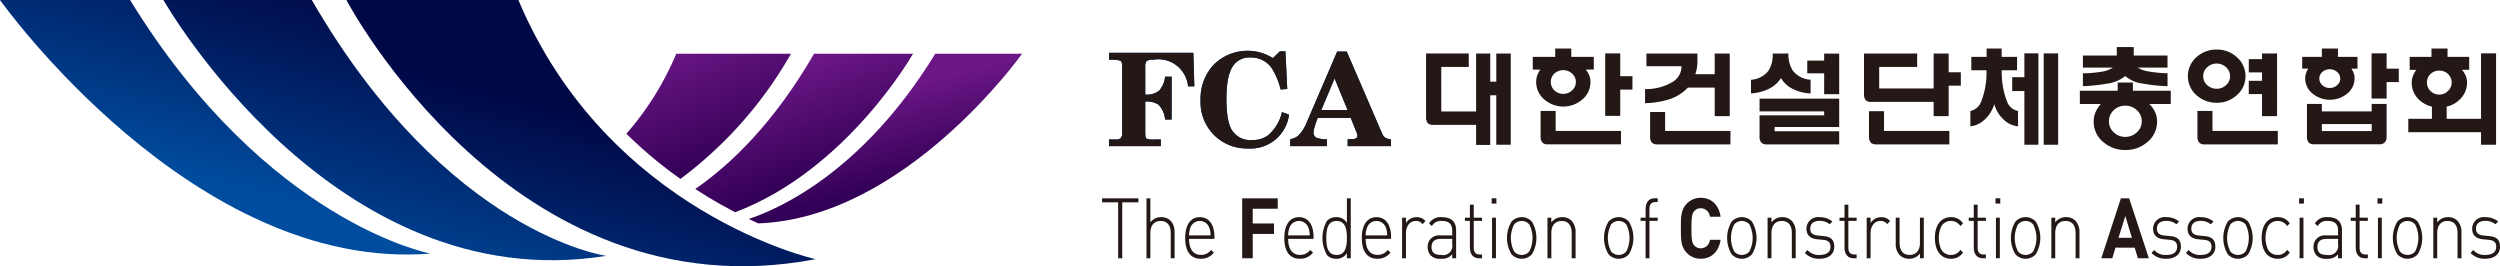 <svg xmlns="http://www.w3.org/2000/svg" xmlns:xlink="http://www.w3.org/1999/xlink" width="497.114" height="52.939" viewBox="0 0 497.114 52.939">
  <defs>
    <linearGradient id="linear-gradient" x1="0.782" y1="-0.217" x2="0.432" y2="0.671" gradientUnits="objectBoundingBox">
      <stop offset="0" stop-color="#000846"/>
      <stop offset="1" stop-color="#004da0"/>
    </linearGradient>
    <linearGradient id="linear-gradient-2" x1="0.666" y1="0.068" x2="0.33" y2="0.926" xlink:href="#linear-gradient"/>
    <linearGradient id="linear-gradient-3" x1="0.542" y1="0.377" x2="0.224" y2="1.216" xlink:href="#linear-gradient"/>
    <linearGradient id="linear-gradient-4" x1="0.602" y1="0.731" x2="0.409" y2="0.27" gradientUnits="objectBoundingBox">
      <stop offset="0" stop-color="#330057"/>
      <stop offset="1" stop-color="#6a1684"/>
    </linearGradient>
    <linearGradient id="linear-gradient-5" x1="0.651" y1="0.736" x2="0.359" y2="0.139" xlink:href="#linear-gradient-4"/>
    <linearGradient id="linear-gradient-6" x1="0.743" y1="0.795" x2="0.31" y2="-0.053" xlink:href="#linear-gradient-4"/>
  </defs>
  <g id="그룹_9" data-name="그룹 9" transform="translate(-76.793 -809.225)">
    <g id="그룹_3" data-name="그룹 3" transform="translate(76.793 809.225)">
      <path id="패스_3" data-name="패스 3" d="M162.394,859.648s-32.513-6.074-59.734-50.423H76.793S115.237,863.446,162.394,859.648Z" transform="translate(-76.793 -809.225)" fill-rule="evenodd" fill="url(#linear-gradient)"/>
      <path id="패스_4" data-name="패스 4" d="M92.356,809.225S126.1,868.808,180.414,860.1c0,0-31.62-4.3-58.556-50.872Z" transform="translate(-59.859 -809.225)" fill-rule="evenodd" fill="url(#linear-gradient-2)"/>
      <path id="패스_5" data-name="패스 5" d="M109.779,809.225s33.052,63.043,93.3,51.536c0,0-41.219-9.106-59.1-51.536Z" transform="translate(-40.902 -809.225)" fill-rule="evenodd" fill="url(#linear-gradient-3)"/>
      <g id="그룹_2" data-name="그룹 2" transform="translate(124.549 10.687)">
        <path id="패스_6" data-name="패스 6" d="M202.441,814.343H185.185c-14.253,23.219-30.676,30.711-37.086,32.858q.971.464,1.892.875C179.289,847,202.441,814.343,202.441,814.343Z" transform="translate(-123.756 -814.343)" fill-rule="evenodd" fill="url(#linear-gradient-4)"/>
        <path id="패스_7" data-name="패스 7" d="M150.924,845.856c22.286-8.4,35.378-31.513,35.378-31.513h-19.68c-7.964,13.765-16.535,21.992-23.618,26.89.789.512,1.579,1.019,2.391,1.514C147.3,843.906,149.153,844.937,150.924,845.856Z" transform="translate(-129.3 -814.343)" fill-rule="evenodd" fill="url(#linear-gradient-5)"/>
        <path id="패스_8" data-name="패스 8" d="M147.195,839.231a81.042,81.042,0,0,0,21.983-24.888H146.361a58.444,58.444,0,0,1-9.92,15.907A86.166,86.166,0,0,0,147.195,839.231Z" transform="translate(-136.441 -814.343)" fill-rule="evenodd" fill="url(#linear-gradient-6)"/>
      </g>
    </g>
    <g id="그룹_8" data-name="그룹 8" transform="translate(295.94 818.58)">
      <path id="패스_9" data-name="패스 9" d="M215.622,825.848h6.922V814.322h2.813v5.6h1.2v-5.6h2.877v18.143h-2.877V822.62h-1.2v9.872h-2.813v-3.978h-8.5a1.555,1.555,0,0,1-1.086-.318,1.842,1.842,0,0,1-.363-1.28v-12.6h8.488v2.671h-5.464Z" transform="translate(-148.175 -813.034)" fill="#231815"/>
      <path id="패스_10" data-name="패스 10" d="M233.29,818.032a4.452,4.452,0,0,1,.683,1.107,3.538,3.538,0,0,1,.255,1.318,4.438,4.438,0,0,1-1.681,3.573,5.762,5.762,0,0,1-7.429,0,4.5,4.5,0,0,1-1.681-3.573,4.1,4.1,0,0,1,.211-1.276,5.038,5.038,0,0,1,.62-1.149h-1.51V815.5h4.462v-1.658h3.195V815.5h4.477v2.529Zm-8.972,8.219h2.992v3.978H240.3V832.9H225.761a1.442,1.442,0,0,1-1.061-.324,1.764,1.764,0,0,1-.382-1.28Zm2.752-7.444a2.315,2.315,0,0,0,0,3.376,2.559,2.559,0,0,0,3.485,0,2.18,2.18,0,0,0,.77-1.677,2.217,2.217,0,0,0-.77-1.7,2.631,2.631,0,0,0-3.485,0Zm13.082,3.211v5.227h-2.992V814.818h2.992v4.529h2.426v2.671Z" transform="translate(-137.12 -813.553)" fill="#231815"/>
      <path id="패스_11" data-name="패스 11" d="M238,823.5a17.429,17.429,0,0,1-4.55.7v-2.806a10.306,10.306,0,0,0,5.634-1.514,3.64,3.64,0,0,0,1.616-3.034h-6.976v-2.522h10.142v1.363a10.089,10.089,0,0,1-.1,1.468,7.146,7.146,0,0,1-.322,1.274H247.3v-4.105h2.99v12.451H247.3V821.1h-5.343A8.659,8.659,0,0,1,238,823.5Zm-3.546,2.453h2.99v3.763h12.988v2.671H235.916a1.54,1.54,0,0,1-1.08-.322,1.767,1.767,0,0,1-.382-1.28Z" transform="translate(-125.486 -813.034)" fill="#231815"/>
      <path id="패스_12" data-name="패스 12" d="M250.99,814.322a5.947,5.947,0,0,0,.831,3.362,4.814,4.814,0,0,0,3.571,1.846v2.725a8.394,8.394,0,0,1-3.552-.9,5.494,5.494,0,0,1-2.334-2.149,5.875,5.875,0,0,1-2.543,2.194,9.2,9.2,0,0,1-3.424.85v-2.706a4.742,4.742,0,0,0,3.506-1.846,5.97,5.97,0,0,0,.81-3.38Zm7.1,11.505H245.244V823.3h15.834v5.632H248.234v.85h12.844v2.61H246.71a1.525,1.525,0,0,1-1.084-.322,1.769,1.769,0,0,1-.382-1.28v-4.176h12.844Zm0-10.092v-1.4h2.99v8.07h-2.99V818.26H254.73v-2.525Z" transform="translate(-114.51 -813.034)" fill="#231815"/>
      <path id="패스_13" data-name="패스 13" d="M257.32,821.271h10.825v-6.949h2.988v3.725h2.42v2.668h-2.42v6.051h-2.988v-2.825h-12.4a1.538,1.538,0,0,1-1.086-.322,1.831,1.831,0,0,1-.359-1.276v-8.022h10.57v2.671H257.32Zm-2.027,4.514h2.992v3.932h12.99v2.671H256.759a1.543,1.543,0,0,1-1.08-.322,1.767,1.767,0,0,1-.386-1.28Z" transform="translate(-102.799 -813.034)" fill="#231815"/>
      <path id="패스_14" data-name="패스 14" d="M273.716,815.5v2.667h-3.04a15.807,15.807,0,0,0,1.107,6.379,2.894,2.894,0,0,0,2.124,1.721v3.042a4.557,4.557,0,0,1-2.529-1.044,6.582,6.582,0,0,1-2.188-3.358,6.829,6.829,0,0,1-2.251,3.358,4.613,4.613,0,0,1-2.508,1.044v-3.042a2.953,2.953,0,0,0,2.1-1.739,15.782,15.782,0,0,0,1.107-6.36H264.62V815.5h3.042v-1.658h2.992V815.5Zm-.967,4.049h2.42v-4.744h2.786v18.17h-2.786V822.3h-2.42Zm6.264-4.732h2.871v18.154h-2.871Z" transform="translate(-91.778 -813.553)" fill="#231815"/>
      <path id="패스_15" data-name="패스 15" d="M282.377,822.394v-1.639H285.4v1.639h7.53v2.635h-4.272a5.133,5.133,0,0,1,1.128,1.533,4.505,4.505,0,0,1,.426,1.931,5.179,5.179,0,0,1-1.977,4.139,6.5,6.5,0,0,1-4.3,1.549,6.608,6.608,0,0,1-4.381-1.549,5.2,5.2,0,0,1-1.952-4.139,4.6,4.6,0,0,1,.4-1.892,5.685,5.685,0,0,1,1.042-1.572h-4.189v-2.635Zm3.963-4.608a5.831,5.831,0,0,0,2.295.789,24.124,24.124,0,0,0,3.656.338v2.573a30.871,30.871,0,0,1-4.761-.491,6.7,6.7,0,0,1-3.652-1.529,7.048,7.048,0,0,1-3.715,1.529,33.429,33.429,0,0,1-4.7.491v-2.552a26.309,26.309,0,0,0,3.681-.317,5.506,5.506,0,0,0,2.293-.831h-5.974v-2.4H282.2v-1.677h3.37v1.677h6.717v2.4Zm-4.717,8.448a2.942,2.942,0,0,0-.975,2.234,2.879,2.879,0,0,0,.975,2.211,3.217,3.217,0,0,0,2.268.892,3.261,3.261,0,0,0,2.27-.892,2.847,2.847,0,0,0,1-2.211,2.909,2.909,0,0,0-1-2.234,3.3,3.3,0,0,0-2.27-.871A3.253,3.253,0,0,0,281.623,826.234Z" transform="translate(-80.433 -813.705)" fill="#231815"/>
      <path id="패스_16" data-name="패스 16" d="M294.8,815.389a5,5,0,0,1,0,7.694,5.771,5.771,0,0,1-3.9,1.445,5.938,5.938,0,0,1-3.976-1.445,5.049,5.049,0,0,1,0-7.694,5.961,5.961,0,0,1,3.976-1.447A5.794,5.794,0,0,1,294.8,815.389Zm-7.755,10.766h2.992v3.976h12.99V832.8H288.489a1.48,1.48,0,0,1-1.063-.322,1.786,1.786,0,0,1-.382-1.28Zm1.969-8.724a2.366,2.366,0,0,0-.823,1.825,2.281,2.281,0,0,0,.823,1.787,2.79,2.79,0,0,0,1.89.7,2.611,2.611,0,0,0,1.8-.7,2.329,2.329,0,0,0,.829-1.787,2.365,2.365,0,0,0-.829-1.825,2.611,2.611,0,0,0-1.8-.7A2.79,2.79,0,0,0,289.013,817.431Zm10.877-1.583v-1.123h2.99V827.18h-2.99V822.8h-2.635v-2.641h2.635V818.49h-2.635v-2.641Z" transform="translate(-69.242 -813.447)" fill="#231815"/>
      <path id="패스_17" data-name="패스 17" d="M305.813,817.848a3.54,3.54,0,0,1,.445.877,2.717,2.717,0,0,1,.19,1,3.894,3.894,0,0,1-1.529,3.136,5.441,5.441,0,0,1-6.761,0,3.9,3.9,0,0,1-1.535-3.136,2.96,2.96,0,0,1,.173-.982,3.756,3.756,0,0,1,.443-.9H296.03V815.5h3.909v-1.658h3.2V815.5h3.882v2.345Zm-8.837,7.018h2.963v1.487h9.908v-1.487h2.967v6.415a1.648,1.648,0,0,1-.407,1.274,1.458,1.458,0,0,1-1.063.336h-12.9a1.561,1.561,0,0,1-1.088-.317,1.769,1.769,0,0,1-.38-1.274Zm3.061-6.364a1.759,1.759,0,0,0-.6,1.34,1.715,1.715,0,0,0,.6,1.295,2.136,2.136,0,0,0,1.474.553,2.1,2.1,0,0,0,1.453-.553,1.67,1.67,0,0,0,.641-1.295,1.71,1.71,0,0,0-.641-1.34,2.107,2.107,0,0,0-1.453-.531A2.2,2.2,0,0,0,300.037,818.5Zm9.81,10.371h-9.908v1.382h9.908Zm2.967-8.354v3.274H309.82v-8.985h2.994v3.04h2.42v2.671Z" transform="translate(-57.395 -813.553)" fill="#231815"/>
      <path id="패스_18" data-name="패스 18" d="M320.593,830.489h-14.46v-2.671h4.7V825.4a5.469,5.469,0,0,1-2.85-1.675,4.6,4.6,0,0,1-1.171-3.118,3.679,3.679,0,0,1,.257-1.336,5.1,5.1,0,0,1,.662-1.186h-1.32V815.5h4.335v-1.658h3.193V815.5h4.3v2.583h-1.428a4.208,4.208,0,0,1,.725,1.163,3.492,3.492,0,0,1,.276,1.359,4.539,4.539,0,0,1-1.194,3.118,5.429,5.429,0,0,1-2.85,1.675v2.418h6.83V814.808h2.992v18.166h-2.992ZM310.56,818.9a2.354,2.354,0,0,0,0,3.4,2.4,2.4,0,0,0,1.746.7,2.323,2.323,0,0,0,1.708-.7,2.308,2.308,0,0,0,0-3.4,2.412,2.412,0,0,0-1.708-.66A2.454,2.454,0,0,0,310.56,818.9Z" transform="translate(-46.402 -813.553)" fill="#231815"/>
      <g id="그룹_6" data-name="그룹 6" transform="translate(1.374 0.745)">
        <g id="그룹_4" data-name="그룹 4">
          <path id="패스_19" data-name="패스 19" d="M199.373,820.921h-1.255a5.93,5.93,0,0,0-6.972-5.291,1.894,1.894,0,0,0-1.278.284,1.817,1.817,0,0,0-.255,1.161v5.492a3.956,3.956,0,0,0,2.773-.8A4.952,4.952,0,0,0,193.551,819h1.305v8.513h-1.305a4.654,4.654,0,0,0-1.359-2.98,4.324,4.324,0,0,0-2.579-.589v6.206q0,.977.228,1.157a3.9,3.9,0,0,0,1.631.18h1.23v1.326H182.4v-1.326h1.334a1.532,1.532,0,0,0,.988-.255,1.513,1.513,0,0,0,.3-1.128V816.991c0-.668-.125-1.061-.388-1.182a7.617,7.617,0,0,0-2.23-.18v-1.374h16.769Z" transform="translate(-182.403 -813.851)" fill="#004097"/>
          <path id="패스_20" data-name="패스 20" d="M208.716,826.755a7.712,7.712,0,0,1-8.246,6.724,9.164,9.164,0,0,1-6.291-2.312,9.264,9.264,0,0,1-3.059-7.321,9.864,9.864,0,0,1,2.606-7,9.526,9.526,0,0,1,11.781-1.334l1.384-1.338H208l.361,7.479-1.309.106a14.736,14.736,0,0,0-1.723-4.166,4.988,4.988,0,0,0-4.31-2.2,3.89,3.89,0,0,0-3.594,1.921q-1.159,1.932-1.157,6.3,0,4.185.95,5.982a4.276,4.276,0,0,0,4.159,2.209,5.162,5.162,0,0,0,3.053-.85,8.4,8.4,0,0,0,2.875-4.706Z" transform="translate(-172.918 -814.062)" fill="#004097"/>
          <path id="패스_21" data-name="패스 21" d="M219.694,832.944h-8.611v-1.378a.821.821,0,0,1,.3-.01c.169.006.324.01.457.01a1.966,1.966,0,0,0,.839-.152.56.56,0,0,0,.332-.555,1.892,1.892,0,0,0-.155-.635l-1.157-2.884h-6.573c-.244.612-.438,1.174-.591,1.693a4.54,4.54,0,0,0-.232,1.184,1.071,1.071,0,0,0,.591,1.057,5.083,5.083,0,0,0,2.055.292v1.378h-7.3v-1.378a3.568,3.568,0,0,0,1.568-.666,7.78,7.78,0,0,0,1.748-2.731l6.035-14.034h1.9l7.066,16.381a1.808,1.808,0,0,0,.591.739,2.375,2.375,0,0,0,1.13.311Zm-8.63-7.187-2.581-6.27-2.641,6.27Z" transform="translate(-163.627 -813.984)" fill="#004097"/>
        </g>
        <g id="그룹_5" data-name="그룹 5">
          <path id="패스_22" data-name="패스 22" d="M199.373,820.921h-1.255a5.93,5.93,0,0,0-6.972-5.291,1.894,1.894,0,0,0-1.278.284,1.817,1.817,0,0,0-.255,1.161v5.492a3.956,3.956,0,0,0,2.773-.8A4.952,4.952,0,0,0,193.551,819h1.305v8.513h-1.305a4.654,4.654,0,0,0-1.359-2.98,4.324,4.324,0,0,0-2.579-.589v6.206q0,.977.228,1.157a3.9,3.9,0,0,0,1.631.18h1.23v1.326H182.4v-1.326h1.334a1.532,1.532,0,0,0,.988-.255,1.513,1.513,0,0,0,.3-1.128V816.991c0-.668-.125-1.061-.388-1.182a7.617,7.617,0,0,0-2.23-.18v-1.374h16.769Z" transform="translate(-182.403 -813.851)" fill="#231815"/>
          <path id="패스_23" data-name="패스 23" d="M208.716,826.755a7.712,7.712,0,0,1-8.246,6.724,9.164,9.164,0,0,1-6.291-2.312,9.264,9.264,0,0,1-3.059-7.321,9.864,9.864,0,0,1,2.606-7,9.526,9.526,0,0,1,11.781-1.334l1.384-1.338H208l.361,7.479-1.309.106a14.736,14.736,0,0,0-1.723-4.166,4.988,4.988,0,0,0-4.31-2.2,3.89,3.89,0,0,0-3.594,1.921q-1.159,1.932-1.157,6.3,0,4.185.95,5.982a4.276,4.276,0,0,0,4.159,2.209,5.162,5.162,0,0,0,3.053-.85,8.4,8.4,0,0,0,2.875-4.706Z" transform="translate(-172.918 -814.062)" fill="#231815"/>
          <path id="패스_24" data-name="패스 24" d="M219.694,832.944h-8.611v-1.378a.821.821,0,0,1,.3-.01c.169.006.324.01.457.01a1.966,1.966,0,0,0,.839-.152.56.56,0,0,0,.332-.555,1.892,1.892,0,0,0-.155-.635l-1.157-2.884h-6.573c-.244.612-.438,1.174-.591,1.693a4.54,4.54,0,0,0-.232,1.184,1.071,1.071,0,0,0,.591,1.057,5.083,5.083,0,0,0,2.055.292v1.378h-7.3v-1.378a3.568,3.568,0,0,0,1.568-.666,7.78,7.78,0,0,0,1.748-2.731l6.035-14.034h1.9l7.066,16.381a1.808,1.808,0,0,0,.591.739,2.375,2.375,0,0,0,1.13.311Zm-8.63-7.187-2.581-6.27-2.641,6.27Z" transform="translate(-163.627 -813.984)" fill="#231815"/>
        </g>
      </g>
      <g id="그룹_7" data-name="그룹 7" transform="translate(0 29.978)">
        <path id="패스_25" data-name="패스 25" d="M185.75,828.913v11.115h-.812V828.913h-3.193v-.8h7.216v.8Z" transform="translate(-181.745 -828.011)" fill="#231815"/>
        <path id="패스_26" data-name="패스 26" d="M190.794,840.028v-5c0-1.558-.71-2.41-2.007-2.41s-2.046.887-2.046,2.41v5h-.768V828.109h.768v4.8a2.581,2.581,0,0,1,2.138-1.054c1.658,0,2.681,1.155,2.681,3.013v5.155Z" transform="translate(-177.145 -828.011)" fill="#231815"/>
        <path id="패스_27" data-name="패스 27" d="M190.428,834.225c0,2.042.829,3.18,2.364,3.18a2.421,2.421,0,0,0,2-.973l.572.505a3.156,3.156,0,0,1-2.618,1.238c-2.007,0-3.09-1.441-3.09-4.136,0-2.6,1.084-4.134,2.907-4.134s2.909,1.472,2.909,3.936v.384Zm4.02-2.209a1.985,1.985,0,0,0-3.765,0,4.059,4.059,0,0,0-.255,1.522H194.7A4.012,4.012,0,0,0,194.448,832.016Z" transform="translate(-173.133 -826.057)" fill="#231815"/>
        <path id="패스_28" data-name="패스 28" d="M197.18,830.185v2.93h4.233v2.076H197.18v4.838h-2.094V828.109h7.066v2.076Z" transform="translate(-167.229 -828.011)" fill="#231815"/>
        <path id="패스_29" data-name="패스 29" d="M199.866,834.225c0,2.042.827,3.18,2.366,3.18a2.422,2.422,0,0,0,2-.973l.572.505a3.153,3.153,0,0,1-2.618,1.238c-2.007,0-3.09-1.441-3.09-4.136,0-2.6,1.084-4.134,2.907-4.134s2.909,1.472,2.909,3.936v.384Zm4.024-2.209a1.988,1.988,0,0,0-3.769,0,4.144,4.144,0,0,0-.255,1.522h4.281A4.139,4.139,0,0,0,203.89,832.016Z" transform="translate(-162.864 -826.057)" fill="#231815"/>
        <path id="패스_30" data-name="패스 30" d="M207.594,840.028v-1.036a2.326,2.326,0,0,1-2.155,1.138,2.417,2.417,0,0,1-1.779-.7,6.783,6.783,0,0,1,0-6.868,2.417,2.417,0,0,1,1.779-.7,2.328,2.328,0,0,1,2.155,1.136v-4.886h.766v11.919Zm-2.05-7.413c-1.777,0-2.048,1.7-2.048,3.379s.271,3.381,2.048,3.381,2.05-1.706,2.05-3.381S207.325,832.615,205.544,832.615Z" transform="translate(-158.915 -828.011)" fill="#231815"/>
        <path id="패스_31" data-name="패스 31" d="M207.246,834.225c0,2.042.831,3.18,2.368,3.18a2.429,2.429,0,0,0,2-.973l.572.505a3.164,3.164,0,0,1-2.623,1.238c-2,0-3.088-1.441-3.088-4.136,0-2.6,1.084-4.134,2.907-4.134s2.909,1.472,2.909,3.936v.384Zm4.024-2.209a1.986,1.986,0,0,0-3.767,0,4.053,4.053,0,0,0-.257,1.522h4.278A4.1,4.1,0,0,0,211.27,832.016Z" transform="translate(-154.832 -826.057)" fill="#231815"/>
        <path id="패스_32" data-name="패스 32" d="M214.4,831.3a1.581,1.581,0,0,0-1.372-.635c-1.251,0-1.942,1.136-1.942,2.441v4.972h-.77v-8.066h.77v1.069a2.417,2.417,0,0,1,2.124-1.171,2.153,2.153,0,0,1,1.746.77Z" transform="translate(-150.663 -826.057)" fill="#231815"/>
        <path id="패스_33" data-name="패스 33" d="M217.631,838.073v-.8a2.562,2.562,0,0,1-2.215.9,2.516,2.516,0,0,1-2.138-.739,2.444,2.444,0,0,1-.528-1.572,2.232,2.232,0,0,1,2.535-2.326h2.347v-.9c0-1.288-.572-1.973-2.048-1.973a2.01,2.01,0,0,0-2,1.019l-.555-.537a2.658,2.658,0,0,1,2.56-1.238c1.915,0,2.819.956,2.819,2.643v5.525Zm0-3.848h-2.259c-1.249,0-1.854.551-1.854,1.622s.589,1.573,1.9,1.573a1.853,1.853,0,0,0,2.215-2.159Z" transform="translate(-148.01 -826.057)" fill="#231815"/>
        <path id="패스_34" data-name="패스 34" d="M219.035,839.365c-1.144,0-1.748-.887-1.748-2.109v-5.323h-.994V831.3h.994v-2.581h.768V831.3H219.7v.635h-1.643v5.339c0,.839.347,1.338,1.117,1.338h.526v.754Z" transform="translate(-144.154 -827.348)" fill="#231815"/>
        <path id="패스_35" data-name="패스 35" d="M218.841,829.161v-1.052h.948v1.052Zm.088,10.866v-8.066h.766v8.066Z" transform="translate(-141.382 -828.011)" fill="#231815"/>
        <path id="패스_36" data-name="패스 36" d="M225.247,837.288a2.738,2.738,0,0,1-4.036,0,6.273,6.273,0,0,1,0-6.5,2.738,2.738,0,0,1,4.036,0,6.286,6.286,0,0,1,0,6.5Zm-.512-5.943a2,2,0,0,0-3.013,0,5.933,5.933,0,0,0,0,5.389,2,2,0,0,0,3.013,0,5.933,5.933,0,0,0,0-5.389Z" transform="translate(-139.79 -826.057)" fill="#231815"/>
        <path id="패스_37" data-name="패스 37" d="M228.978,838.073v-5c0-1.558-.706-2.41-2-2.41s-2.051.887-2.051,2.41v5h-.768v-8.066h.768v.952a2.59,2.59,0,0,1,2.14-1.054,2.515,2.515,0,0,1,1.929.77,3.221,3.221,0,0,1,.754,2.243v5.155Z" transform="translate(-135.598 -826.057)" fill="#231815"/>
        <path id="패스_38" data-name="패스 38" d="M234.482,837.288a2.743,2.743,0,0,1-4.04,0,6.311,6.311,0,0,1,0-6.5,2.743,2.743,0,0,1,4.04,0,6.286,6.286,0,0,1,0,6.5Zm-.512-5.943a2,2,0,0,0-3.013,0,5.9,5.9,0,0,0,0,5.389,2,2,0,0,0,3.013,0,5.932,5.932,0,0,0,0-5.389Z" transform="translate(-129.738 -826.057)" fill="#231815"/>
        <path id="패스_39" data-name="패스 39" d="M234.785,832.6v7.431h-.764V832.6h-.994v-.635h.994V830.22c0-1.224.6-2.111,1.746-2.111h.664v.754H235.9c-.766,0-1.117.5-1.117,1.339v1.76h1.645v.635Z" transform="translate(-125.946 -828.011)" fill="#231815"/>
        <path id="패스_40" data-name="패스 40" d="M240.815,840.181a3.758,3.758,0,0,1-2.9-1.307c-1.086-1.2-1.055-2.692-1.055-4.755s-.031-3.55,1.055-4.752a3.749,3.749,0,0,1,2.9-1.305c2,0,3.569,1.267,3.944,3.763h-2.124a1.839,1.839,0,0,0-1.806-1.687,1.665,1.665,0,0,0-1.343.614c-.405.51-.524,1.073-.524,3.368s.119,2.865.524,3.366a1.657,1.657,0,0,0,1.343.62,1.844,1.844,0,0,0,1.806-1.694h2.124C244.383,838.907,242.8,840.181,240.815,840.181Z" transform="translate(-121.772 -828.062)" fill="#231815"/>
        <path id="패스_41" data-name="패스 41" d="M246.205,837.288a2.736,2.736,0,0,1-4.034,0,6.286,6.286,0,0,1,0-6.5,2.736,2.736,0,0,1,4.034,0,6.273,6.273,0,0,1,0,6.5Zm-.512-5.943a2,2,0,0,0-3.011,0,5.915,5.915,0,0,0,0,5.389,2,2,0,0,0,3.011,0,5.915,5.915,0,0,0,0-5.389Z" transform="translate(-116.981 -826.057)" fill="#231815"/>
        <path id="패스_42" data-name="패스 42" d="M249.94,838.073v-5c0-1.558-.708-2.41-2-2.41s-2.053.887-2.053,2.41v5h-.768v-8.066h.768v.952a2.585,2.585,0,0,1,2.14-1.054,2.519,2.519,0,0,1,1.927.77,3.211,3.211,0,0,1,.754,2.243v5.155Z" transform="translate(-112.789 -826.057)" fill="#231815"/>
        <path id="패스_43" data-name="패스 43" d="M251.61,838.176a3.776,3.776,0,0,1-2.942-1.155l.528-.589a2.919,2.919,0,0,0,2.385.988c1.414,0,2.18-.551,2.18-1.641,0-.835-.434-1.251-1.382-1.357l-1.207-.113c-1.46-.132-2.184-.856-2.184-2.111a2.309,2.309,0,0,1,2.606-2.293,3.957,3.957,0,0,1,2.547.856l-.512.564a3.16,3.16,0,0,0-2.036-.683c-1.19,0-1.85.566-1.85,1.556,0,.835.449,1.255,1.474,1.355l1.178.117c1.2.117,2.124.537,2.124,2.109C254.519,837.253,253.385,838.176,251.61,838.176Z" transform="translate(-108.928 -826.057)" fill="#231815"/>
        <path id="패스_44" data-name="패스 44" d="M254.711,839.365c-1.146,0-1.75-.887-1.75-2.109v-5.323h-.994V831.3h.994v-2.581h.768V831.3h1.643v.635h-1.643v5.339c0,.839.347,1.338,1.117,1.338h.526v.754Z" transform="translate(-105.338 -827.348)" fill="#231815"/>
        <path id="패스_45" data-name="패스 45" d="M258.64,831.3a1.578,1.578,0,0,0-1.372-.635c-1.249,0-1.942,1.136-1.942,2.441v4.972h-.768v-8.066h.768v1.069a2.417,2.417,0,0,1,2.124-1.171,2.148,2.148,0,0,1,1.746.77Z" transform="translate(-102.519 -826.057)" fill="#231815"/>
        <path id="패스_46" data-name="패스 46" d="M262.142,838.02v-.954a2.59,2.59,0,0,1-2.14,1.057,2.535,2.535,0,0,1-1.929-.771,3.236,3.236,0,0,1-.752-2.241v-5.158h.768v5c0,1.558.71,2.41,2,2.41s2.048-.883,2.048-2.41v-5h.768v8.066Z" transform="translate(-99.513 -826.003)" fill="#231815"/>
        <path id="패스_47" data-name="패스 47" d="M264.243,838.176c-1.971,0-3.191-1.574-3.191-4.136s1.219-4.134,3.191-4.134a2.735,2.735,0,0,1,2.4,1.238l-.528.537a2.139,2.139,0,0,0-1.869-1.019,2.178,2.178,0,0,0-1.925,1.069,5.62,5.62,0,0,0,0,4.621,2.179,2.179,0,0,0,1.925,1.069,2.149,2.149,0,0,0,1.869-1.019l.528.537A2.735,2.735,0,0,1,264.243,838.176Z" transform="translate(-95.453 -826.057)" fill="#231815"/>
        <path id="패스_48" data-name="패스 48" d="M267.022,839.365c-1.146,0-1.748-.887-1.748-2.109v-5.323h-1V831.3h1v-2.581h.768V831.3h1.641v.635h-1.641v5.339c0,.839.344,1.338,1.111,1.338h.53v.754Z" transform="translate(-91.945 -827.348)" fill="#231815"/>
        <path id="패스_49" data-name="패스 49" d="M266.824,829.161v-1.052h.95v1.052Zm.088,10.866v-8.066h.771v8.066Z" transform="translate(-89.173 -828.011)" fill="#231815"/>
        <path id="패스_50" data-name="패스 50" d="M273.233,837.288a2.743,2.743,0,0,1-4.04,0,6.286,6.286,0,0,1,0-6.5,2.743,2.743,0,0,1,4.04,0,6.286,6.286,0,0,1,0,6.5Zm-.512-5.943a2,2,0,0,0-3.013,0,5.9,5.9,0,0,0,0,5.389,2,2,0,0,0,3.013,0,5.933,5.933,0,0,0,0-5.389Z" transform="translate(-87.58 -826.057)" fill="#231815"/>
        <path id="패스_51" data-name="패스 51" d="M276.965,838.073v-5c0-1.558-.71-2.41-2.007-2.41s-2.046.887-2.046,2.41v5h-.77v-8.066h.77v.952a2.58,2.58,0,0,1,2.136-1.054,2.526,2.526,0,0,1,1.932.77,3.221,3.221,0,0,1,.752,2.243v5.155Z" transform="translate(-83.387 -826.057)" fill="#231815"/>
        <path id="패스_52" data-name="패스 52" d="M284.176,840.028l-.633-2.109H279.73l-.649,2.109H276.9l3.9-11.919h1.641l3.917,11.919Zm-2.5-8.4-1.357,4.335h2.666Z" transform="translate(-78.213 -828.011)" fill="#231815"/>
        <path id="패스_53" data-name="패스 53" d="M284.621,838.176a3.768,3.768,0,0,1-2.94-1.155l.53-.589a2.912,2.912,0,0,0,2.378.988c1.416,0,2.184-.551,2.184-1.641,0-.835-.436-1.251-1.384-1.357l-1.207-.113c-1.46-.132-2.186-.856-2.186-2.111a2.312,2.312,0,0,1,2.61-2.293,3.949,3.949,0,0,1,2.543.856l-.512.564a3.156,3.156,0,0,0-2.032-.683c-1.192,0-1.854.566-1.854,1.556,0,.835.451,1.255,1.474,1.355l1.176.117c1.207.117,2.124.537,2.124,2.109C287.526,837.253,286.4,838.176,284.621,838.176Z" transform="translate(-73.007 -826.057)" fill="#231815"/>
        <path id="패스_54" data-name="패스 54" d="M287.9,838.176a3.765,3.765,0,0,1-2.94-1.155l.528-.589a2.918,2.918,0,0,0,2.383.988c1.416,0,2.182-.551,2.182-1.641,0-.835-.434-1.251-1.386-1.357l-1.2-.113c-1.464-.132-2.184-.856-2.184-2.111a2.308,2.308,0,0,1,2.6-2.293,3.958,3.958,0,0,1,2.55.856l-.516.564a3.146,3.146,0,0,0-2.034-.683c-1.188,0-1.852.566-1.852,1.556,0,.835.453,1.255,1.476,1.355l1.178.117c1.2.117,2.124.537,2.124,2.109C290.8,837.253,289.673,838.176,287.9,838.176Z" transform="translate(-69.444 -826.057)" fill="#231815"/>
        <path id="패스_55" data-name="패스 55" d="M293.455,837.288a2.743,2.743,0,0,1-4.04,0,6.311,6.311,0,0,1,0-6.5,2.743,2.743,0,0,1,4.04,0,6.274,6.274,0,0,1,0,6.5Zm-.512-5.943a2,2,0,0,0-3.017,0,5.933,5.933,0,0,0,0,5.389,2,2,0,0,0,3.017,0,5.932,5.932,0,0,0,0-5.389Z" transform="translate(-65.571 -826.057)" fill="#231815"/>
        <path id="패스_56" data-name="패스 56" d="M295.359,838.176c-1.973,0-3.193-1.574-3.193-4.136s1.219-4.134,3.193-4.134a2.734,2.734,0,0,1,2.4,1.238l-.524.537a2.151,2.151,0,0,0-1.871-1.019,2.183,2.183,0,0,0-1.929,1.069,5.619,5.619,0,0,0,0,4.621,2.183,2.183,0,0,0,1.929,1.069,2.161,2.161,0,0,0,1.871-1.019l.524.537A2.734,2.734,0,0,1,295.359,838.176Z" transform="translate(-61.599 -826.057)" fill="#231815"/>
        <path id="패스_57" data-name="패스 57" d="M295.736,829.161v-1.052h.952v1.052Zm.094,10.866v-8.066h.768v8.066Z" transform="translate(-57.714 -828.011)" fill="#231815"/>
        <path id="패스_58" data-name="패스 58" d="M301.989,838.073v-.8a2.562,2.562,0,0,1-2.215.9,2.513,2.513,0,0,1-2.138-.739,2.443,2.443,0,0,1-.526-1.572,2.228,2.228,0,0,1,2.529-2.326h2.351v-.9c0-1.288-.572-1.973-2.048-1.973a2,2,0,0,0-2,1.019l-.56-.537a2.661,2.661,0,0,1,2.562-1.238c1.913,0,2.817.956,2.817,2.643v5.525Zm0-3.848H299.73c-1.251,0-1.852.551-1.852,1.622s.585,1.573,1.9,1.573a1.857,1.857,0,0,0,2.215-2.159Z" transform="translate(-56.221 -826.057)" fill="#231815"/>
        <path id="패스_59" data-name="패스 59" d="M303.392,839.365c-1.144,0-1.746-.887-1.746-2.109v-5.323h-.994V831.3h.994v-2.581h.768V831.3h1.641v.635h-1.641v5.339c0,.839.345,1.338,1.113,1.338h.528v.754Z" transform="translate(-52.366 -827.348)" fill="#231815"/>
        <path id="패스_60" data-name="패스 60" d="M303.2,829.161v-1.052h.95v1.052Zm.092,10.866v-8.066h.768v8.066Z" transform="translate(-49.595 -828.011)" fill="#231815"/>
        <path id="패스_61" data-name="패스 61" d="M309.6,837.288a2.743,2.743,0,0,1-4.04,0,6.311,6.311,0,0,1,0-6.5,2.743,2.743,0,0,1,4.04,0,6.286,6.286,0,0,1,0,6.5Zm-.512-5.943a2,2,0,0,0-3.013,0,5.932,5.932,0,0,0,0,5.389,2,2,0,0,0,3.013,0,5.933,5.933,0,0,0,0-5.389Z" transform="translate(-48 -826.057)" fill="#231815"/>
        <path id="패스_62" data-name="패스 62" d="M313.336,838.073v-5c0-1.558-.708-2.41-2-2.41s-2.048.887-2.048,2.41v5h-.768v-8.066h.768v.952a2.58,2.58,0,0,1,2.136-1.054,2.534,2.534,0,0,1,1.934.77,3.25,3.25,0,0,1,.752,2.243v5.155Z" transform="translate(-43.808 -826.057)" fill="#231815"/>
        <path id="패스_63" data-name="패스 63" d="M315.006,838.176a3.762,3.762,0,0,1-2.94-1.155l.528-.589a2.916,2.916,0,0,0,2.38.988c1.416,0,2.186-.551,2.186-1.641,0-.835-.436-1.251-1.389-1.357l-1.2-.113c-1.464-.132-2.188-.856-2.188-2.111a2.312,2.312,0,0,1,2.608-2.293,3.957,3.957,0,0,1,2.547.856l-.512.564a3.164,3.164,0,0,0-2.036-.683c-1.19,0-1.854.566-1.854,1.556,0,.835.453,1.255,1.476,1.355l1.178.117c1.2.117,2.124.537,2.124,2.109C317.913,837.253,316.783,838.176,315.006,838.176Z" transform="translate(-39.946 -826.057)" fill="#231815"/>
      </g>
    </g>
  </g>
</svg>
